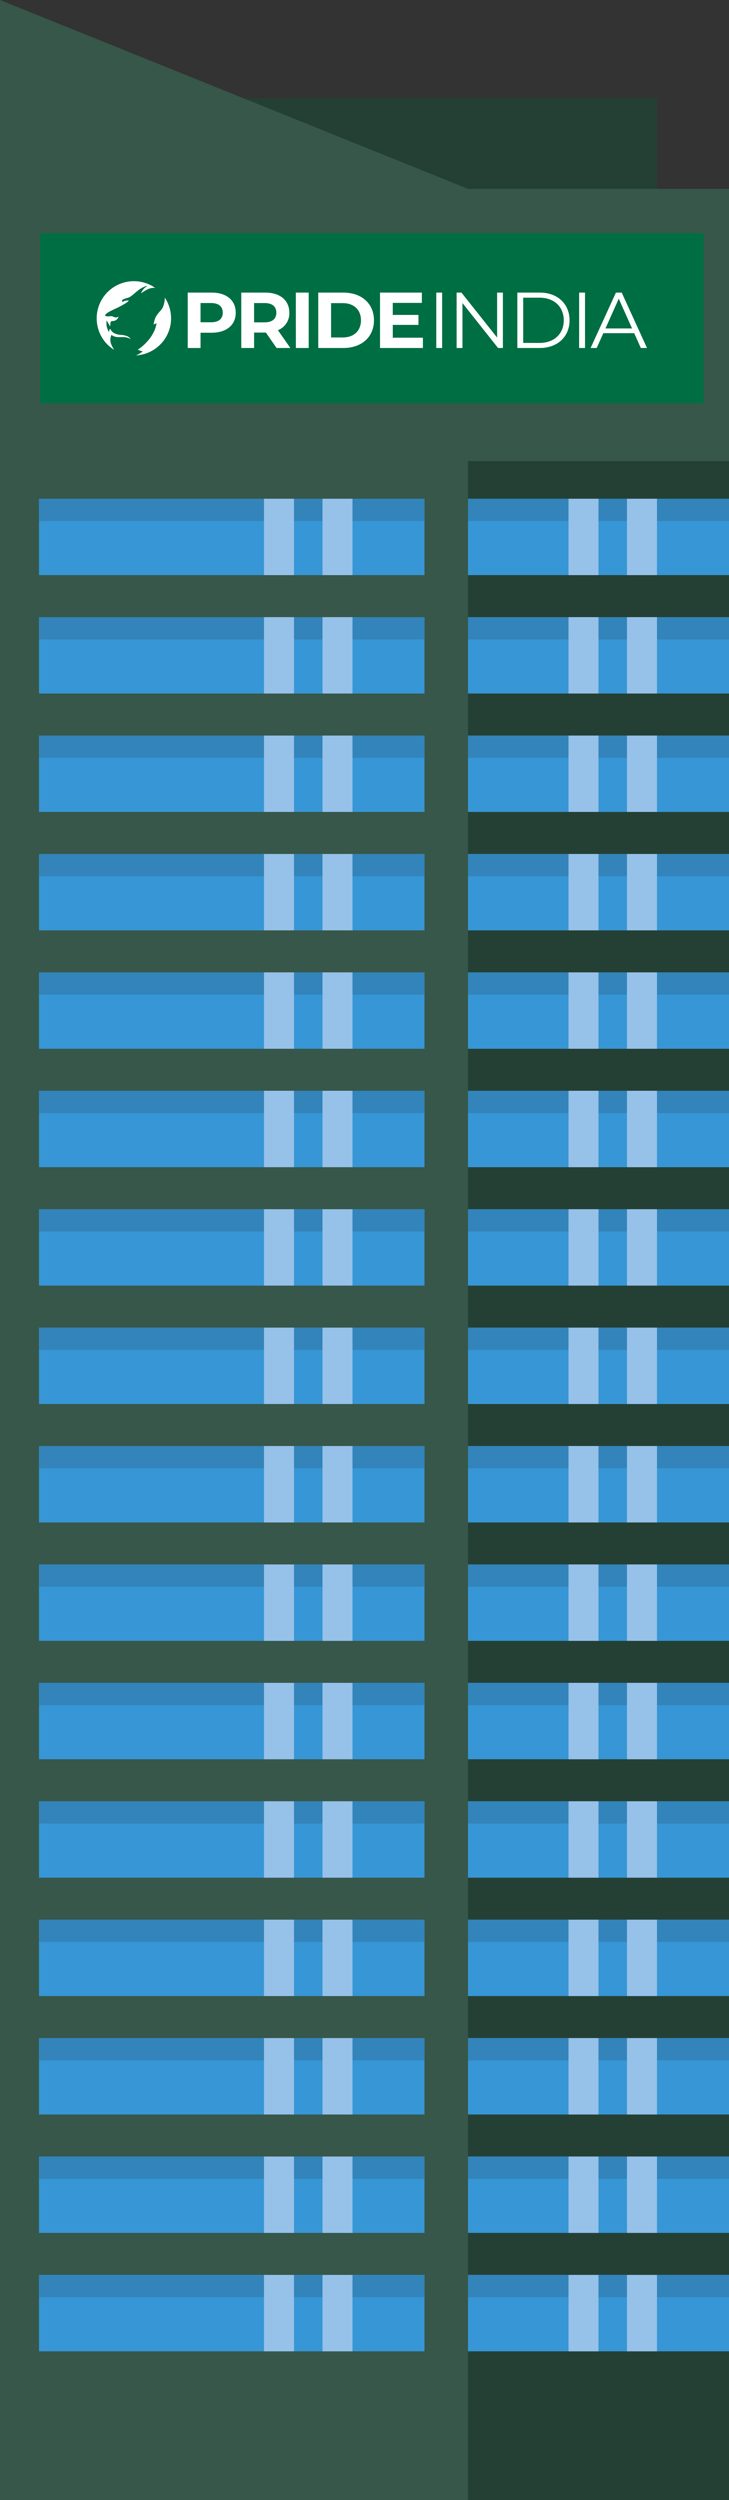 <svg xmlns="http://www.w3.org/2000/svg" width="172.378" height="591.081" viewBox="0 0 172.378 591.081">
  <rect x="0" y="0" width="172.378" height="591.081" fill="#333333" stroke="none"/>
  <g id="pride_india" transform="translate(12 -1345.849)">
    <rect id="Retângulo_9374" data-name="Retângulo 9374" width="126.266" height="23.453" transform="translate(17.081 1369.102)" fill="#244034"/>
    <path id="Caminho_42285" data-name="Caminho 42285" d="M0,0V591.08H172.378V44.653H110.663Z" transform="translate(-12 1345.85)" fill="#365749"/>
    <rect id="Retângulo_9375" data-name="Retângulo 9375" width="61.715" height="482.072" transform="translate(98.663 1454.857)" fill="#244034"/>
    <rect id="Retângulo_9376" data-name="Retângulo 9376" width="61.715" height="18.062" transform="translate(98.663 1463.758)" fill="#3796d5"/>
    <rect id="Retângulo_9377" data-name="Retângulo 9377" width="61.715" height="5.268" transform="translate(98.663 1463.758)" fill="#3284ba"/>
    <rect id="Retângulo_9378" data-name="Retângulo 9378" width="7.091" height="18.062" transform="translate(136.256 1463.758)" fill="#96c1e9"/>
    <rect id="Retângulo_9379" data-name="Retângulo 9379" width="7.089" height="18.062" transform="translate(122.428 1463.758)" fill="#96c1e9"/>
    <rect id="Retângulo_9380" data-name="Retângulo 9380" width="91.154" height="18.062" transform="translate(-2.78 1463.758)" fill="#3796d5"/>
    <rect id="Retângulo_9381" data-name="Retângulo 9381" width="91.154" height="5.268" transform="translate(-2.78 1463.758)" fill="#3284ba"/>
    <rect id="Retângulo_9382" data-name="Retângulo 9382" width="7.096" height="18.062" transform="translate(64.256 1463.758)" fill="#96c1e9"/>
    <rect id="Retângulo_9383" data-name="Retângulo 9383" width="7.096" height="18.062" transform="translate(50.423 1463.758)" fill="#96c1e9"/>
    <rect id="Retângulo_9384" data-name="Retângulo 9384" width="61.715" height="18.061" transform="translate(98.663 1491.751)" fill="#3796d5"/>
    <rect id="Retângulo_9385" data-name="Retângulo 9385" width="61.715" height="5.268" transform="translate(98.663 1491.751)" fill="#3284ba"/>
    <rect id="Retângulo_9386" data-name="Retângulo 9386" width="7.091" height="18.062" transform="translate(136.256 1491.751)" fill="#96c1e9"/>
    <rect id="Retângulo_9387" data-name="Retângulo 9387" width="7.089" height="18.062" transform="translate(122.428 1491.751)" fill="#96c1e9"/>
    <rect id="Retângulo_9388" data-name="Retângulo 9388" width="91.154" height="18.062" transform="translate(-2.78 1491.751)" fill="#3796d5"/>
    <rect id="Retângulo_9389" data-name="Retângulo 9389" width="91.154" height="5.268" transform="translate(-2.78 1491.751)" fill="#3284ba"/>
    <rect id="Retângulo_9390" data-name="Retângulo 9390" width="7.096" height="18.062" transform="translate(64.256 1491.751)" fill="#96c1e9"/>
    <rect id="Retângulo_9391" data-name="Retângulo 9391" width="7.096" height="18.062" transform="translate(50.423 1491.751)" fill="#96c1e9"/>
    <rect id="Retângulo_9392" data-name="Retângulo 9392" width="61.715" height="18.053" transform="translate(98.663 1519.753)" fill="#3796d5"/>
    <rect id="Retângulo_9393" data-name="Retângulo 9393" width="61.715" height="5.259" transform="translate(98.663 1519.753)" fill="#3284ba"/>
    <rect id="Retângulo_9394" data-name="Retângulo 9394" width="7.091" height="18.053" transform="translate(136.256 1519.754)" fill="#96c1e9"/>
    <rect id="Retângulo_9395" data-name="Retângulo 9395" width="7.089" height="18.053" transform="translate(122.428 1519.754)" fill="#96c1e9"/>
    <rect id="Retângulo_9396" data-name="Retângulo 9396" width="91.154" height="18.053" transform="translate(-2.78 1519.754)" fill="#3796d5"/>
    <rect id="Retângulo_9397" data-name="Retângulo 9397" width="91.154" height="5.259" transform="translate(-2.78 1519.753)" fill="#3284ba"/>
    <rect id="Retângulo_9398" data-name="Retângulo 9398" width="7.096" height="18.053" transform="translate(64.256 1519.754)" fill="#96c1e9"/>
    <rect id="Retângulo_9399" data-name="Retângulo 9399" width="7.096" height="18.053" transform="translate(50.423 1519.754)" fill="#96c1e9"/>
    <rect id="Retângulo_9400" data-name="Retângulo 9400" width="61.715" height="18.06" transform="translate(98.663 1547.746)" fill="#3796d5"/>
    <rect id="Retângulo_9401" data-name="Retângulo 9401" width="61.715" height="5.266" transform="translate(98.663 1547.746)" fill="#3284ba"/>
    <rect id="Retângulo_9402" data-name="Retângulo 9402" width="7.091" height="18.06" transform="translate(136.256 1547.746)" fill="#96c1e9"/>
    <rect id="Retângulo_9403" data-name="Retângulo 9403" width="7.089" height="18.06" transform="translate(122.428 1547.746)" fill="#96c1e9"/>
    <rect id="Retângulo_9404" data-name="Retângulo 9404" width="91.154" height="18.06" transform="translate(-2.78 1547.746)" fill="#3796d5"/>
    <rect id="Retângulo_9405" data-name="Retângulo 9405" width="91.154" height="5.266" transform="translate(-2.78 1547.746)" fill="#3284ba"/>
    <rect id="Retângulo_9406" data-name="Retângulo 9406" width="7.096" height="18.06" transform="translate(64.256 1547.746)" fill="#96c1e9"/>
    <rect id="Retângulo_9407" data-name="Retângulo 9407" width="7.096" height="18.06" transform="translate(50.423 1547.746)" fill="#96c1e9"/>
    <rect id="Retângulo_9408" data-name="Retângulo 9408" width="61.715" height="18.06" transform="translate(98.663 1575.739)" fill="#3796d5"/>
    <rect id="Retângulo_9409" data-name="Retângulo 9409" width="61.715" height="5.266" transform="translate(98.663 1575.739)" fill="#3284ba"/>
    <rect id="Retângulo_9410" data-name="Retângulo 9410" width="7.091" height="18.06" transform="translate(136.256 1575.739)" fill="#96c1e9"/>
    <rect id="Retângulo_9411" data-name="Retângulo 9411" width="7.089" height="18.06" transform="translate(122.428 1575.739)" fill="#96c1e9"/>
    <rect id="Retângulo_9412" data-name="Retângulo 9412" width="91.154" height="18.06" transform="translate(-2.78 1575.739)" fill="#3796d5"/>
    <rect id="Retângulo_9413" data-name="Retângulo 9413" width="91.154" height="5.266" transform="translate(-2.78 1575.739)" fill="#3284ba"/>
    <rect id="Retângulo_9414" data-name="Retângulo 9414" width="7.096" height="18.06" transform="translate(64.256 1575.739)" fill="#96c1e9"/>
    <rect id="Retângulo_9415" data-name="Retângulo 9415" width="7.096" height="18.06" transform="translate(50.423 1575.739)" fill="#96c1e9"/>
    <rect id="Retângulo_9416" data-name="Retângulo 9416" width="61.715" height="18.066" transform="translate(98.663 1603.732)" fill="#3796d5"/>
    <rect id="Retângulo_9417" data-name="Retângulo 9417" width="61.715" height="5.266" transform="translate(98.663 1603.732)" fill="#3284ba"/>
    <rect id="Retângulo_9418" data-name="Retângulo 9418" width="7.091" height="18.066" transform="translate(136.256 1603.732)" fill="#96c1e9"/>
    <rect id="Retângulo_9419" data-name="Retângulo 9419" width="7.089" height="18.066" transform="translate(122.428 1603.732)" fill="#96c1e9"/>
    <rect id="Retângulo_9420" data-name="Retângulo 9420" width="91.154" height="18.066" transform="translate(-2.78 1603.732)" fill="#3796d5"/>
    <rect id="Retângulo_9421" data-name="Retângulo 9421" width="91.154" height="5.266" transform="translate(-2.78 1603.732)" fill="#3284ba"/>
    <rect id="Retângulo_9422" data-name="Retângulo 9422" width="7.096" height="18.066" transform="translate(64.256 1603.732)" fill="#96c1e9"/>
    <rect id="Retângulo_9423" data-name="Retângulo 9423" width="7.096" height="18.066" transform="translate(50.423 1603.732)" fill="#96c1e9"/>
    <rect id="Retângulo_9424" data-name="Retângulo 9424" width="61.715" height="18.06" transform="translate(98.663 1631.732)" fill="#3796d5"/>
    <rect id="Retângulo_9425" data-name="Retângulo 9425" width="61.715" height="5.266" transform="translate(98.663 1631.732)" fill="#3284ba"/>
    <rect id="Retângulo_9426" data-name="Retângulo 9426" width="7.091" height="18.06" transform="translate(136.256 1631.731)" fill="#96c1e9"/>
    <rect id="Retângulo_9427" data-name="Retângulo 9427" width="7.089" height="18.06" transform="translate(122.428 1631.731)" fill="#96c1e9"/>
    <rect id="Retângulo_9428" data-name="Retângulo 9428" width="91.154" height="18.06" transform="translate(-2.78 1631.731)" fill="#3796d5"/>
    <rect id="Retângulo_9429" data-name="Retângulo 9429" width="91.154" height="5.266" transform="translate(-2.78 1631.732)" fill="#3284ba"/>
    <rect id="Retângulo_9430" data-name="Retângulo 9430" width="7.096" height="18.06" transform="translate(64.256 1631.731)" fill="#96c1e9"/>
    <rect id="Retângulo_9431" data-name="Retângulo 9431" width="7.096" height="18.06" transform="translate(50.423 1631.731)" fill="#96c1e9"/>
    <rect id="Retângulo_9432" data-name="Retângulo 9432" width="61.715" height="18.06" transform="translate(98.663 1659.725)" fill="#3796d5"/>
    <rect id="Retângulo_9433" data-name="Retângulo 9433" width="61.715" height="5.268" transform="translate(98.663 1659.725)" fill="#3284ba"/>
    <rect id="Retângulo_9434" data-name="Retângulo 9434" width="7.091" height="18.06" transform="translate(136.256 1659.725)" fill="#96c1e9"/>
    <rect id="Retângulo_9435" data-name="Retângulo 9435" width="7.089" height="18.06" transform="translate(122.428 1659.725)" fill="#96c1e9"/>
    <rect id="Retângulo_9436" data-name="Retângulo 9436" width="91.154" height="18.06" transform="translate(-2.78 1659.725)" fill="#3796d5"/>
    <rect id="Retângulo_9437" data-name="Retângulo 9437" width="91.154" height="5.268" transform="translate(-2.78 1659.725)" fill="#3284ba"/>
    <rect id="Retângulo_9438" data-name="Retângulo 9438" width="7.096" height="18.06" transform="translate(64.256 1659.725)" fill="#96c1e9"/>
    <rect id="Retângulo_9439" data-name="Retângulo 9439" width="7.096" height="18.06" transform="translate(50.423 1659.725)" fill="#96c1e9"/>
    <rect id="Retângulo_9440" data-name="Retângulo 9440" width="61.715" height="18.069" transform="translate(98.663 1687.718)" fill="#3796d5"/>
    <rect id="Retângulo_9441" data-name="Retângulo 9441" width="61.715" height="5.268" transform="translate(98.663 1687.718)" fill="#3284ba"/>
    <rect id="Retângulo_9442" data-name="Retângulo 9442" width="7.091" height="18.068" transform="translate(136.256 1687.718)" fill="#96c1e9"/>
    <rect id="Retângulo_9443" data-name="Retângulo 9443" width="7.089" height="18.068" transform="translate(122.428 1687.718)" fill="#96c1e9"/>
    <rect id="Retângulo_9444" data-name="Retângulo 9444" width="91.154" height="18.068" transform="translate(-2.78 1687.718)" fill="#3796d5"/>
    <rect id="Retângulo_9445" data-name="Retângulo 9445" width="91.154" height="5.268" transform="translate(-2.78 1687.718)" fill="#3284ba"/>
    <rect id="Retângulo_9446" data-name="Retângulo 9446" width="7.096" height="18.068" transform="translate(64.256 1687.718)" fill="#96c1e9"/>
    <rect id="Retângulo_9447" data-name="Retângulo 9447" width="7.096" height="18.068" transform="translate(50.423 1687.718)" fill="#96c1e9"/>
    <rect id="Retângulo_9448" data-name="Retângulo 9448" width="61.715" height="18.061" transform="translate(98.663 1715.718)" fill="#3796d5"/>
    <rect id="Retângulo_9449" data-name="Retângulo 9449" width="61.715" height="5.261" transform="translate(98.663 1715.718)" fill="#3284ba"/>
    <rect id="Retângulo_9450" data-name="Retângulo 9450" width="7.091" height="18.062" transform="translate(136.256 1715.718)" fill="#96c1e9"/>
    <rect id="Retângulo_9451" data-name="Retângulo 9451" width="7.089" height="18.062" transform="translate(122.428 1715.718)" fill="#96c1e9"/>
    <rect id="Retângulo_9452" data-name="Retângulo 9452" width="91.154" height="18.062" transform="translate(-2.78 1715.718)" fill="#3796d5"/>
    <rect id="Retângulo_9453" data-name="Retângulo 9453" width="91.154" height="5.262" transform="translate(-2.78 1715.717)" fill="#3284ba"/>
    <rect id="Retângulo_9454" data-name="Retângulo 9454" width="7.096" height="18.062" transform="translate(64.256 1715.718)" fill="#96c1e9"/>
    <rect id="Retângulo_9455" data-name="Retângulo 9455" width="7.096" height="18.062" transform="translate(50.423 1715.718)" fill="#96c1e9"/>
    <rect id="Retângulo_9456" data-name="Retângulo 9456" width="61.715" height="18.059" transform="translate(98.663 1743.713)" fill="#3796d5"/>
    <rect id="Retângulo_9457" data-name="Retângulo 9457" width="61.715" height="5.266" transform="translate(98.663 1743.713)" fill="#3284ba"/>
    <rect id="Retângulo_9458" data-name="Retângulo 9458" width="7.091" height="18.06" transform="translate(136.256 1743.713)" fill="#96c1e9"/>
    <rect id="Retângulo_9459" data-name="Retângulo 9459" width="7.089" height="18.06" transform="translate(122.428 1743.713)" fill="#96c1e9"/>
    <rect id="Retângulo_9460" data-name="Retângulo 9460" width="91.154" height="18.06" transform="translate(-2.78 1743.713)" fill="#3796d5"/>
    <rect id="Retângulo_9461" data-name="Retângulo 9461" width="91.154" height="5.266" transform="translate(-2.78 1743.713)" fill="#3284ba"/>
    <rect id="Retângulo_9462" data-name="Retângulo 9462" width="7.096" height="18.06" transform="translate(64.256 1743.713)" fill="#96c1e9"/>
    <rect id="Retângulo_9463" data-name="Retângulo 9463" width="7.096" height="18.06" transform="translate(50.423 1743.713)" fill="#96c1e9"/>
    <rect id="Retângulo_9464" data-name="Retângulo 9464" width="61.715" height="18.066" transform="translate(98.663 1771.706)" fill="#3796d5"/>
    <rect id="Retângulo_9465" data-name="Retângulo 9465" width="61.715" height="5.266" transform="translate(98.663 1771.706)" fill="#3284ba"/>
    <rect id="Retângulo_9466" data-name="Retângulo 9466" width="7.091" height="18.066" transform="translate(136.256 1771.705)" fill="#96c1e9"/>
    <rect id="Retângulo_9467" data-name="Retângulo 9467" width="7.089" height="18.066" transform="translate(122.428 1771.705)" fill="#96c1e9"/>
    <rect id="Retângulo_9468" data-name="Retângulo 9468" width="91.154" height="18.066" transform="translate(-2.78 1771.705)" fill="#3796d5"/>
    <rect id="Retângulo_9469" data-name="Retângulo 9469" width="91.154" height="5.266" transform="translate(-2.78 1771.706)" fill="#3284ba"/>
    <rect id="Retângulo_9470" data-name="Retângulo 9470" width="7.096" height="18.066" transform="translate(64.256 1771.705)" fill="#96c1e9"/>
    <rect id="Retângulo_9471" data-name="Retângulo 9471" width="7.096" height="18.066" transform="translate(50.423 1771.705)" fill="#96c1e9"/>
    <rect id="Retângulo_9472" data-name="Retângulo 9472" width="61.715" height="18.053" transform="translate(98.663 1799.705)" fill="#3796d5"/>
    <rect id="Retângulo_9473" data-name="Retângulo 9473" width="61.715" height="5.259" transform="translate(98.663 1799.705)" fill="#3284ba"/>
    <rect id="Retângulo_9474" data-name="Retângulo 9474" width="7.091" height="18.053" transform="translate(136.256 1799.705)" fill="#96c1e9"/>
    <rect id="Retângulo_9475" data-name="Retângulo 9475" width="7.089" height="18.053" transform="translate(122.428 1799.705)" fill="#96c1e9"/>
    <rect id="Retângulo_9476" data-name="Retângulo 9476" width="91.154" height="18.053" transform="translate(-2.78 1799.705)" fill="#3796d5"/>
    <rect id="Retângulo_9477" data-name="Retângulo 9477" width="91.154" height="5.259" transform="translate(-2.78 1799.705)" fill="#3284ba"/>
    <rect id="Retângulo_9478" data-name="Retângulo 9478" width="7.096" height="18.053" transform="translate(64.256 1799.705)" fill="#96c1e9"/>
    <rect id="Retângulo_9479" data-name="Retângulo 9479" width="7.096" height="18.053" transform="translate(50.423 1799.705)" fill="#96c1e9"/>
    <rect id="Retângulo_9480" data-name="Retângulo 9480" width="61.715" height="18.066" transform="translate(98.663 1827.691)" fill="#3796d5"/>
    <rect id="Retângulo_9481" data-name="Retângulo 9481" width="61.715" height="5.266" transform="translate(98.663 1827.692)" fill="#3284ba"/>
    <rect id="Retângulo_9482" data-name="Retângulo 9482" width="7.091" height="18.066" transform="translate(136.256 1827.691)" fill="#96c1e9"/>
    <rect id="Retângulo_9483" data-name="Retângulo 9483" width="7.089" height="18.066" transform="translate(122.428 1827.691)" fill="#96c1e9"/>
    <rect id="Retângulo_9484" data-name="Retângulo 9484" width="91.154" height="18.066" transform="translate(-2.78 1827.691)" fill="#3796d5"/>
    <rect id="Retângulo_9485" data-name="Retângulo 9485" width="91.154" height="5.266" transform="translate(-2.78 1827.692)" fill="#3284ba"/>
    <rect id="Retângulo_9486" data-name="Retângulo 9486" width="7.096" height="18.066" transform="translate(64.256 1827.691)" fill="#96c1e9"/>
    <rect id="Retângulo_9487" data-name="Retângulo 9487" width="7.096" height="18.066" transform="translate(50.423 1827.691)" fill="#96c1e9"/>
    <rect id="Retângulo_9488" data-name="Retângulo 9488" width="61.715" height="18.053" transform="translate(98.663 1855.697)" fill="#3796d5"/>
    <rect id="Retângulo_9489" data-name="Retângulo 9489" width="61.715" height="5.259" transform="translate(98.663 1855.697)" fill="#3284ba"/>
    <rect id="Retângulo_9490" data-name="Retângulo 9490" width="7.091" height="18.053" transform="translate(136.256 1855.698)" fill="#96c1e9"/>
    <rect id="Retângulo_9491" data-name="Retângulo 9491" width="7.089" height="18.053" transform="translate(122.428 1855.698)" fill="#96c1e9"/>
    <rect id="Retângulo_9492" data-name="Retângulo 9492" width="91.154" height="18.053" transform="translate(-2.78 1855.698)" fill="#3796d5"/>
    <rect id="Retângulo_9493" data-name="Retângulo 9493" width="91.154" height="5.259" transform="translate(-2.78 1855.697)" fill="#3284ba"/>
    <rect id="Retângulo_9494" data-name="Retângulo 9494" width="7.096" height="18.053" transform="translate(64.256 1855.698)" fill="#96c1e9"/>
    <rect id="Retângulo_9495" data-name="Retângulo 9495" width="7.096" height="18.053" transform="translate(50.423 1855.698)" fill="#96c1e9"/>
    <rect id="Retângulo_9496" data-name="Retângulo 9496" width="61.715" height="18.066" transform="translate(98.663 1883.684)" fill="#3796d5"/>
    <rect id="Retângulo_9497" data-name="Retângulo 9497" width="61.715" height="5.266" transform="translate(98.663 1883.685)" fill="#3284ba"/>
    <rect id="Retângulo_9498" data-name="Retângulo 9498" width="7.091" height="18.066" transform="translate(136.256 1883.684)" fill="#96c1e9"/>
    <rect id="Retângulo_9499" data-name="Retângulo 9499" width="7.089" height="18.066" transform="translate(122.428 1883.684)" fill="#96c1e9"/>
    <rect id="Retângulo_9500" data-name="Retângulo 9500" width="91.154" height="18.066" transform="translate(-2.78 1883.684)" fill="#3796d5"/>
    <rect id="Retângulo_9501" data-name="Retângulo 9501" width="91.154" height="5.266" transform="translate(-2.78 1883.685)" fill="#3284ba"/>
    <rect id="Retângulo_9502" data-name="Retângulo 9502" width="7.096" height="18.066" transform="translate(64.256 1883.684)" fill="#96c1e9"/>
    <rect id="Retângulo_9503" data-name="Retângulo 9503" width="7.096" height="18.066" transform="translate(50.423 1883.684)" fill="#96c1e9"/>
    <g id="Grupo_16846" data-name="Grupo 16846" transform="translate(-1744.279 558.811)">
      <rect id="Retângulo_9097" data-name="Retângulo 9097" width="156.873" height="40.225" transform="translate(1741.78 842.183)" fill="#006e43"/>
      <g id="Grupo_17070" data-name="Grupo 17070" transform="translate(-7191.838 -2446.486)">
        <path id="Caminho_41313" data-name="Caminho 41313" d="M13.812,1.588a3.6,3.6,0,0,0-1.483.2,8.62,8.62,0,0,0-1.536.867c-.165.111-.349.242-.349.242a6.447,6.447,0,0,1,.4-.746,2.42,2.42,0,0,1,.532-.592,4.976,4.976,0,0,1,.546-.384l.123-.07a2.356,2.356,0,0,0-.791.205,6.014,6.014,0,0,0-1.329.758c-.405.306-.932.762-1.081.887s-.469.4-.73.585a2.363,2.363,0,0,1-.622.341c-.207.072-.348.088-.583.17a4.928,4.928,0,0,0-.684.27c-.137.082-.292.195-.251.341a.911.911,0,0,0,.132.27,2.313,2.313,0,0,1,.578-.286,1.97,1.97,0,0,1,.674-.079A1.648,1.648,0,0,1,7.6,4.6a3.963,3.963,0,0,1-.64.524A20.454,20.454,0,0,1,4.917,6.269c-.664.309-1.638.748-2.144,1.061a2.373,2.373,0,0,0-.689.541.747.747,0,0,0-.135.269,1.088,1.088,0,0,0,.4.159,2.721,2.721,0,0,0,.8-.021,1.381,1.381,0,0,1,.785.137,1.277,1.277,0,0,0,.829.136.891.891,0,0,0,.355-.2,1.015,1.015,0,0,1-.359.684,1.431,1.431,0,0,1-.957.39.855.855,0,0,0-.314.037.534.534,0,0,0-.266.461c-.014.157-.013.312-.02.435a.874.874,0,0,1-.032.2.551.551,0,0,1-.038.11s-.211-.4-.368-.656S2.31,9.3,2.31,9.3a5.625,5.625,0,0,0,.053,1.486,8.261,8.261,0,0,0,.493,1.28,2.773,2.773,0,0,1,.159-.565l.141-.281A2.372,2.372,0,0,0,4.1,12.29a4,4,0,0,0,1.626.41,4.679,4.679,0,0,1,1.465.309,2.186,2.186,0,0,1,.868.683,4.218,4.218,0,0,0-1.323-.438c-.684-.084-1.381.013-1.914-.038A2.653,2.653,0,0,1,3.477,12.7a2.8,2.8,0,0,0-.217,1.707,4.588,4.588,0,0,0,.359.965,7.493,7.493,0,0,0,.5.857,8.545,8.545,0,0,1-3.632-4.5A8.792,8.792,0,0,1,12.859,1.007c.258.145.4.223.549.316.314.2.4.265.4.265m2.279,2.331a5.971,5.971,0,0,1-.443,2.2,4.153,4.153,0,0,1-.558.849A8.847,8.847,0,0,0,14.2,8.05a3.532,3.532,0,0,0-.463.919,6.707,6.707,0,0,0-.29,1.293s.21-.116.345-.176l.349-.153a7.589,7.589,0,0,1-.495,1.712A9.357,9.357,0,0,1,11.893,14.3a10.743,10.743,0,0,1-2.2,1.9s.335.141.593.237a4,4,0,0,0,.574.156,7.287,7.287,0,0,1-.644.477,6.844,6.844,0,0,1-.985.491,11.043,11.043,0,0,0,1.666-.254,8.821,8.821,0,0,0,2.115-.83,7.951,7.951,0,0,0,1.322-.891,9.278,9.278,0,0,0,1.388-1.415,8.331,8.331,0,0,0,.956-1.536,8.937,8.937,0,0,0,.73-2.16c.044-.222.079-.449.1-.676A9.27,9.27,0,0,0,17.4,7.064a7.478,7.478,0,0,0-.372-1.311,8.589,8.589,0,0,0-.555-1.241,5.619,5.619,0,0,0-.379-.593" transform="translate(8947 3300)" fill="#fff"/>
        <path id="Caminho_42957" data-name="Caminho 42957" d="M9.4-31.5H3.735v13.094h3.03v-3.61H9.4c3.5,0,5.686-1.814,5.686-4.732C15.089-29.686,12.9-31.5,9.4-31.5Zm-.168,7.014H6.765v-4.545H9.234c1.852,0,2.787.842,2.787,2.282C12.021-25.327,11.086-24.486,9.234-24.486ZM28-18.406l-2.937-4.209a4.257,4.257,0,0,0,2.694-4.134c0-2.937-2.188-4.751-5.686-4.751H16.4v13.094h3.03v-3.647h2.787l2.525,3.647Zm-3.311-8.342c0,1.422-.935,2.282-2.787,2.282H19.429v-4.564H21.9C23.749-29.031,24.685-28.189,24.685-26.749Zm4.62,8.342h3.03V-31.5H29.3Zm5.294,0h5.948c4.283,0,7.22-2.581,7.22-6.547S44.83-31.5,40.547-31.5H34.6Zm3.03-2.488v-8.118H40.4c2.6,0,4.3,1.553,4.3,4.059s-1.7,4.059-4.3,4.059Zm14.59.056v-3.03H58.3v-2.357H52.218v-2.843H59.1V-31.5H49.207v13.094H59.345v-2.432Z" transform="translate(8964.77 3334.202)" fill="#fff"/>
        <path id="Caminho_42958" data-name="Caminho 42958" d="M5.13-18.406H6.514V-31.5H5.13ZM19.514-31.5v10.624L11.078-31.5H9.937v13.094h1.384V-29.031l8.417,10.624H20.88V-31.5ZM24.3-18.406h5.331c4.19,0,7.014-2.694,7.014-6.547S33.824-31.5,29.634-31.5H24.3Zm1.384-1.2V-30.3h3.872c3.479,0,5.724,2.207,5.724,5.35s-2.245,5.35-5.724,5.35Zm13.224,1.2H40.3V-31.5H38.911Zm14.59,0H54.96L48.975-31.5H47.609L41.624-18.406h1.44l1.571-3.5H51.93Zm-8.361-4.62,3.142-7.033,3.142,7.033Z" transform="translate(9022.148 3334.202)" fill="#fff"/>
      </g>
    </g>
  </g>
</svg>
